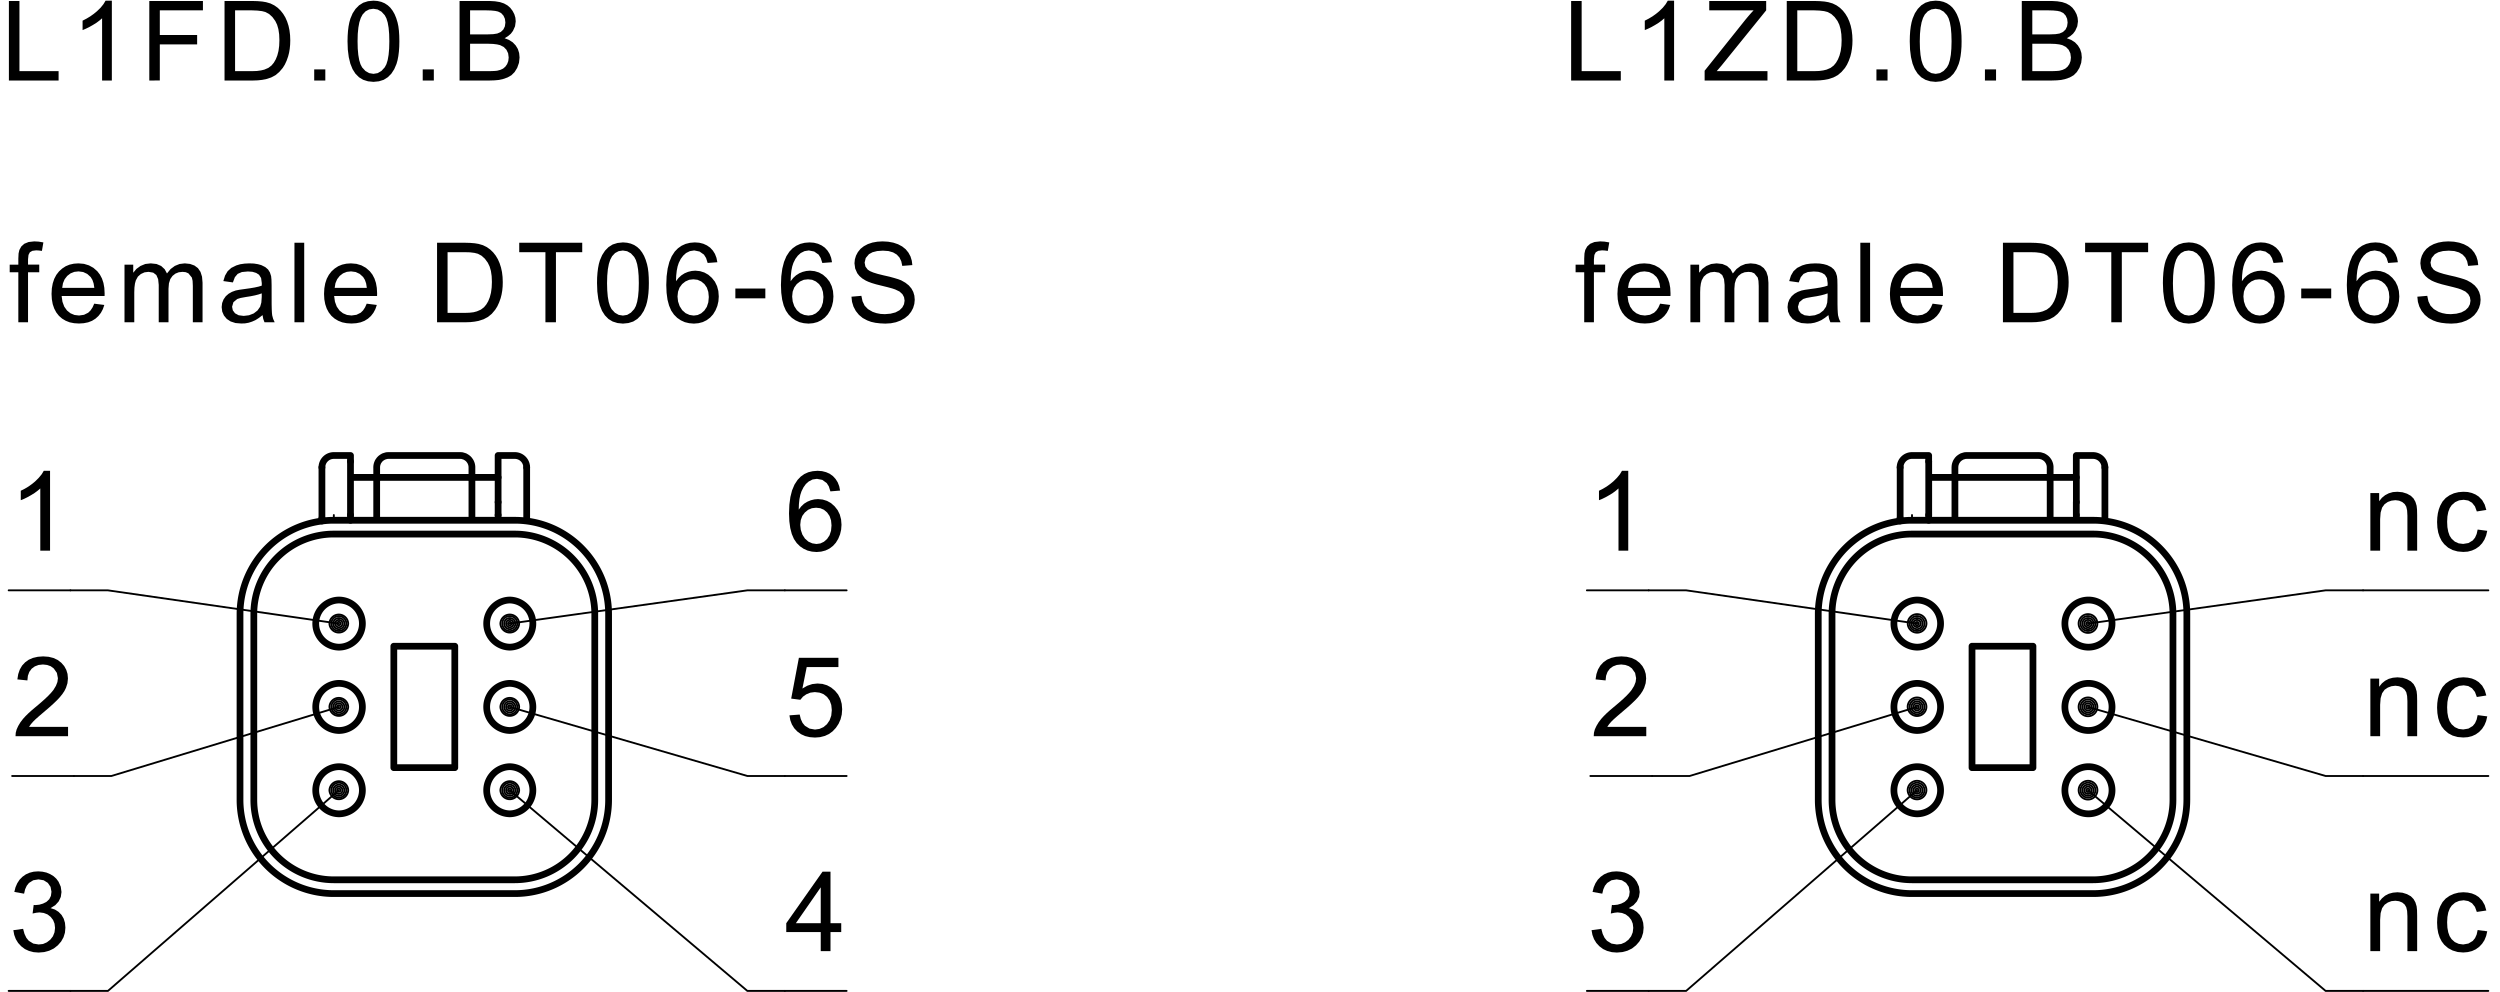 <svg fill="#000000" viewBox="0 0 252 100" xmlns="http://www.w3.org/2000/svg"><path d="m7.1 99.883h3.781m0 0 23.272-20.224m0.945 0a0.946 0.946 0 0 1-1.89 0 0.946 0.946 0 0 1 1.89-0.016z" fill="none" stroke="#000" stroke-linecap="round" stroke-linejoin="round" stroke-miterlimit="10" stroke-width=".189"/><path d="M34.907 79.659a.752.752 0 1 1 0-.016z" fill="none" stroke="#000" stroke-linecap="round" stroke-linejoin="round" stroke-miterlimit="10" stroke-width=".189"/><path d="M34.715 79.659c0 .312-.251.56-.562.56a.558.558 0 0 1-.56-.56c0-.312.251-.56.56-.56.307 0 .556.24.562.552z" fill="none" stroke="#000" stroke-linecap="round" stroke-linejoin="round" stroke-miterlimit="10" stroke-width=".189"/><path d="M34.523 79.659a.37.37 0 0 1-.37.368.371.371 0 0 1-.37-.368c0-.2.168-.368.37-.368.202 0 .366.16.368.36z" fill="none" stroke="#000" stroke-linecap="round" stroke-linejoin="round" stroke-miterlimit="10" stroke-width=".189"/><path d="M34.33 79.659a.178.178 0 0 1-.354 0c0-.096.081-.176.177-.176.098 0 .176.08.178.176z" fill="none" stroke="#000" stroke-linecap="round" stroke-linejoin="round" stroke-miterlimit="10" stroke-width=".189"/><path d="M1.345 93.762l.984-.135.14.512.19.4.244.295.454.28.54.089.439-.048.39-.169.342-.264.267-.343.16-.4.053-.448-.05-.424-.146-.368-.247-.32-.321-.248-.376-.144-.428-.056-.313.032-.382.08.11-.864.158.015.406-.04.377-.111.348-.176.28-.264.168-.336.056-.416-.092-.496-.275-.4-.418-.264-.527-.088-.525.088-.432.272-.224.28-.164.36-.103.44-.984-.176.117-.464.178-.409.233-.36.292-.295.339-.24.378-.168.416-.104.458-.033.425.033.403.088.378.16.339.207.281.257.223.304.22.496.074.536-.069.495-.21.449-.346.384-.478.296.438.144.369.232.296.304.22.376.13.424.044.488-.047.512-.145.464-.239.424-.334.384-.408.32-.46.223-.507.137-.559.048-.507-.04-.46-.12-.417-.192-.371-.28-.31-.336-.235-.384-.161-.433" fill-rule="evenodd"/><path d="m0.874 99.883h6.226m72.012 0h-3.78m0 0-23.947-20.224m0.945 0a0.946 0.946 0 0 1-1.89 0 0.946 0.946 0 0 1 1.89-0.016z" fill="none" stroke="#000" stroke-linecap="round" stroke-linejoin="round" stroke-miterlimit="10" stroke-width=".189"/><path d="M52.139 79.659a.753.753 0 1 1-1.507 0 .753.753 0 0 1 1.507-.016z" fill="none" stroke="#000" stroke-linecap="round" stroke-linejoin="round" stroke-miterlimit="10" stroke-width=".189"/><path d="M51.947 79.659a.56.56 0 0 1-.562.56.56.56 0 1 1 0-1.12c.307 0 .556.24.562.552z" fill="none" stroke="#000" stroke-linecap="round" stroke-linejoin="round" stroke-miterlimit="10" stroke-width=".189"/><path d="M51.755 79.659a.37.37 0 0 1-.37.368.37.37 0 0 1-.368-.368.368.368 0 1 1 .737-.008z" fill="none" stroke="#000" stroke-linecap="round" stroke-linejoin="round" stroke-miterlimit="10" stroke-width=".189"/><path d="M51.563 79.659a.177.177 0 0 1-.355 0 .177.177 0 0 1 .354 0z" fill="none" stroke="#000" stroke-linecap="round" stroke-linejoin="round" stroke-miterlimit="10" stroke-width=".189"/><path d="M82.73 95.874v-1.92h-3.475v-.895l3.654-5.192h.805v5.192h1.082v.896h-1.082v1.92zm0-2.815v-3.616l-2.509 3.616h2.51" fill-rule="evenodd"/><path d="m79.112 99.883h6.225m-78.237-40.376h3.781m0 0 23.272 3.352m0.945 0a0.946 0.946 0 0 1-1.89 0 0.946 0.946 0 0 1 1.89-0.016z" fill="none" stroke="#000" stroke-linecap="round" stroke-linejoin="round" stroke-miterlimit="10" stroke-width=".189"/><path d="M34.907 62.859a.752.752 0 1 1 0-.016z" fill="none" stroke="#000" stroke-linecap="round" stroke-linejoin="round" stroke-miterlimit="10" stroke-width=".189"/><path d="M34.715 62.859c0 .312-.251.56-.562.56a.558.558 0 0 1-.56-.56c0-.312.251-.56.56-.56.307 0 .556.24.562.552z" fill="none" stroke="#000" stroke-linecap="round" stroke-linejoin="round" stroke-miterlimit="10" stroke-width=".189"/><path d="M34.523 62.859a.37.37 0 0 1-.37.368.371.371 0 0 1-.37-.368c0-.2.168-.368.37-.368.202 0 .366.16.368.36z" fill="none" stroke="#000" stroke-linecap="round" stroke-linejoin="round" stroke-miterlimit="10" stroke-width=".189"/><path d="M34.33 62.859a.178.178 0 0 1-.354 0c0-.096.081-.176.177-.176.098 0 .176.08.178.176z" fill="none" stroke="#000" stroke-linecap="round" stroke-linejoin="round" stroke-miterlimit="10" stroke-width=".189"/><path d="M5.045 55.507h-.984v-6.273l-.261.225-.312.232-.361.224-.37.207-.343.169-.32.128v-.952l.4-.2.374-.224.347-.248.323-.264.37-.368.292-.353.212-.351h.633" fill-rule="evenodd"/><path d="M.874 59.507H7.1" fill="none" stroke="#000" stroke-linecap="round" stroke-linejoin="round" stroke-miterlimit="10" stroke-width=".189"/><path d="M1.848 32.483v-5.04h-.87v-.768h.87v-.616l.025-.512.08-.352.195-.352.301-.272.432-.176.574-.064.438.024.48.08-.147.856-.298-.04-.281-.017-.383.049-.252.144-.139.271-.046.44v.537h1.13v.768h-1.13v5.04M9.497 30.61l1.018.129-.146.424-.197.368-.25.32-.298.271-.348.217-.393.152-.438.088-.484.031-.488-.031-.446-.088-.404-.16-.363-.216-.32-.28-.268-.344-.208-.393-.15-.44-.087-.487-.031-.544.03-.56.091-.504.151-.456.21-.4.273-.352.32-.288.356-.233.39-.16.428-.095.463-.032.555.048.501.152.45.248.395.344.265.344.207.392.148.447.088.497.03.552-.004.263h-4.33l.084.585.18.488.278.391.35.28.404.169.46.056.5-.072.422-.209.237-.231.203-.305zM6.268 29.02h3.24l-.07-.448-.123-.36-.177-.289-.345-.312-.408-.191-.466-.064-.428.048-.382.152-.333.255-.261.337-.168.4-.079.472M12.55 32.483v-5.808h.88v.816l.32-.384.407-.297.486-.2.548-.063.587.063.467.2.355.329.23.424.37-.448.423-.312.474-.193.527-.063.53.056.443.16.355.264.257.376.155.488.052.607v3.985h-.979v-3.656l-.023-.512-.075-.336-.344-.424-.274-.12-.316-.032-.385.04-.339.136-.293.231-.224.32-.136.433-.044.544v3.376H16v-3.768l-.06-.576-.181-.417-.316-.24-.471-.08-.4.049-.37.168-.302.264-.207.376-.088.32-.053.407-.017.48v3.017M26.464 31.763l-.36.28-.352.224-.343.152-.344.112-.36.064-.378.015-.588-.047-.491-.16-.39-.256-.286-.344-.172-.393-.057-.455.048-.408.144-.368.225-.32.283-.249.336-.191.374-.136.364-.073 1.067-.151.477-.08.4-.088.322-.096.005-.256-.07-.512-.209-.336-.292-.184-.373-.112-.456-.032-.604.056-.424.184-.285.336-.2.528-.963-.136.173-.552.26-.44.367-.336.502-.248.398-.12.44-.064.479-.024.464.016.402.064.342.095.402.2.28.24.187.297.12.375.036.352.014.553.003 1.936.011.496.019.368.026.247.095.353.156.344H26.66l-.125-.336zm-.081-2.192l-.302.104-.369.096-.434.088-.503.08-.518.095-.34.105-.388.32-.136.463.074.36.221.297.37.2.503.064.537-.064.475-.184.384-.297.267-.383.119-.417.04-.567v-.36M29.681 32.483h.984V24.47h-.984zM36.964 30.61l1.017.129-.145.424-.197.368-.248.32-.3.271-.348.217-.392.152-.439.088-.483.031-.489-.031-.445-.088-.405-.16-.363-.216-.32-.28-.268-.344-.208-.393-.148-.44-.09-.487-.029-.544.03-.56.09-.504.15-.456.213-.4.27-.352.32-.288.356-.233.39-.16.428-.095.462-.032.556.048.503.152.45.248.394.344.267.344.205.392.148.447.088.497.03.552-.006.263H33.68l.084.585.181.488.275.391.352.28.404.169.457.056.503-.072.423-.209.237-.231.201-.305zm-3.23-1.591h3.242l-.07-.448-.125-.36-.177-.289-.344-.312-.407-.191-.468-.064-.428.048-.381.152-.333.255-.26.337-.17.4-.078.472M44.055 32.483v-8.016h2.76l.573.016.476.04.377.063.438.129.392.192.346.248.297.288.257.328.214.36.176.4.139.432.1.456.059.496.02.52-.012.44-.04.416-.068.392-.092.368-.158.44-.18.392-.21.336-.35.415-.383.313-.435.232-.52.168-.39.072-.429.048-.465.016zm1.06-.944h1.712l.49-.017.412-.047.338-.089.406-.176.315-.24.232-.28.196-.335.156-.392.119-.456.07-.52.024-.568-.025-.592-.077-.52-.13-.448-.182-.376-.293-.4-.334-.304-.373-.2-.343-.088-.457-.057-.573-.015h-1.683v6.12M54.979 32.483v-7.064h-2.64v-.952h6.35v.952h-2.65v7.064M60.18 28.53l.01-.544.037-.503.057-.456.08-.417.105-.367.227-.528.29-.448.353-.36.418-.264.486-.152.55-.057.412.033.376.088.343.143.305.2.267.249.23.304.197.344.165.4.136.448.079.376.057.44.033.504.012.568-.012.544-.034.496-.059.456-.081.416-.104.367-.225.529-.29.447-.353.36-.418.264-.484.153-.553.056-.548-.056-.487-.153-.424-.255-.361-.369-.286-.447-.222-.553-.157-.647-.096-.753zm1.01 0l.02.737.054.631.092.529.128.416.165.32.334.36.381.216.428.071.428-.071.377-.224.332-.36.167-.312.13-.424.093-.528.056-.624.018-.736-.018-.736-.056-.632-.092-.529-.131-.424-.167-.312-.332-.36-.382-.216-.434-.071-.421.064-.362.192-.3.32-.182.344-.143.44-.101.536-.061.648-.02.736M72.31 26.434l-.978.073-.159-.497-.213-.343-.444-.312-.538-.112-.442.072-.384.192-.288.264-.244.327-.2.4-.118.36-.086.425-.055.503-.02.56.254-.327.289-.264.325-.208.348-.144.36-.088.368-.032.475.048.436.136.4.224.363.32.304.384.217.448.13.488.043.552-.036.488-.11.472-.182.44-.242.4-.298.327-.352.265-.394.192-.431.112-.463.04-.474-.04-.438-.104-.401-.184-.365-.248-.328-.328-.28-.408-.216-.504-.158-.593-.092-.695-.032-.784.035-.88.104-.776.17-.672.242-.576.308-.472.32-.328.363-.256.404-.185.444-.111.486-.04.451.032.408.104.365.168.323.224.273.296.212.336.15.391zm-4.017 3.449l.054.503.16.473.261.408.346.304.397.176.417.063.396-.055.357-.169.317-.28.25-.375.15-.456.05-.536-.05-.512-.147-.44-.246-.353-.321-.263-.372-.168-.422-.048-.422.048-.377.168-.332.263-.259.352-.155.417-.052.48M74.124 30.075h3.022v-.99h-3.022zM83.867 26.434l-.979.073-.159-.497-.212-.343-.446-.312-.54-.112-.44.072-.383.192-.29.264-.243.327-.2.4-.118.36-.086.425-.054.503-.021.56.255-.327.29-.264.324-.208.349-.144.358-.088.37-.032.473.048.437.136.4.224.363.32.304.384.216.448.13.488.043.552-.036.488-.11.472-.18.44-.243.4-.298.327-.351.265-.397.192-.429.112-.464.04-.473-.04-.439-.104-.4-.184-.367-.248-.326-.328-.28-.408-.218-.504-.154-.593-.094-.695-.032-.784.035-.88.103-.776.172-.672.24-.576.309-.472.32-.328.363-.256.402-.185.446-.111.486-.04.451.032.408.104.365.168.323.224.272.296.212.336.152.391zm-4.018 3.449l.054.503.158.473.263.408.345.304.398.176.417.063.395-.055.357-.169.319-.28.25-.375.148-.456.05-.536-.05-.512-.146-.44-.247-.353-.32-.263-.372-.168-.423-.048-.422.048-.376.168-.333.263-.258.352-.156.417-.05.48M85.827 29.907l1-.088.117.552.21.44.334.344.476.28.379.128.41.08.44.024.571-.048.5-.128.405-.216.284-.28.172-.328.058-.36-.055-.352-.164-.304-.29-.265-.431-.207-.303-.104-.475-.128-.648-.16-.512-.128-.427-.128-.346-.128-.263-.12-.35-.216-.287-.248-.221-.28-.208-.472-.071-.528.039-.392.114-.376.191-.36.265-.328.335-.264.407-.216.457-.152.49-.088.522-.032.57.032.525.096.474.16.42.224.351.28.279.344.207.384.13.424.056.447-1.016.08-.099-.463-.185-.384-.273-.296-.364-.216-.466-.136-.565-.04-.584.04-.467.12-.353.192-.328.391-.11.457.078.4.235.312.214.143.338.145.46.143.582.145.598.136.494.136.394.12.292.112.425.24.344.272.264.312.185.344.111.376.037.416-.041.415-.121.409-.204.384-.28.352-.352.288-.423.24-.476.176-.513.103-.552.033-.523-.024-.477-.056-.435-.096-.39-.145-.454-.24-.385-.32-.315-.391-.233-.44-.147-.48" fill-rule="evenodd"/><path d="m7.45 78.219h3.78m0 0 22.923-6.96m0.945 0a0.946 0.946 0 0 1-1.89 0 0.946 0.946 0 0 1 1.89-0.016z" fill="none" stroke="#000" stroke-linecap="round" stroke-linejoin="round" stroke-miterlimit="10" stroke-width=".189"/><path d="M34.907 71.259a.752.752 0 1 1 0-.016z" fill="none" stroke="#000" stroke-linecap="round" stroke-linejoin="round" stroke-miterlimit="10" stroke-width=".189"/><path d="M34.715 71.259c0 .312-.251.56-.562.56a.558.558 0 0 1-.56-.56c0-.312.251-.56.56-.56.307 0 .556.248.562.552z" fill="none" stroke="#000" stroke-linecap="round" stroke-linejoin="round" stroke-miterlimit="10" stroke-width=".189"/><path d="M34.523 71.259a.37.37 0 0 1-.37.368.371.371 0 0 1-.37-.368c0-.2.168-.368.37-.368.202 0 .366.16.368.36z" fill="none" stroke="#000" stroke-linecap="round" stroke-linejoin="round" stroke-miterlimit="10" stroke-width=".189"/><path d="M34.33 71.259a.178.178 0 0 1-.354 0c0-.096.081-.176.177-.176.098 0 .176.08.178.176z" fill="none" stroke="#000" stroke-linecap="round" stroke-linejoin="round" stroke-miterlimit="10" stroke-width=".189"/><path d="M6.86 73.267v.943H1.564l.024-.351.09-.337.162-.351.216-.36.268-.352.248-.273.299-.295.346-.312.886-.745.421-.375.352-.337.285-.303.218-.264.254-.416.155-.392.05-.384-.105-.536-.316-.448-.305-.224-.363-.128-.418-.048-.443.048-.38.144-.315.232-.237.32-.144.392-.05.471-1.011-.103.087-.536.16-.464.23-.392.304-.328.368-.265.426-.183.483-.112.543-.04.545.04.487.12.427.2.367.28.294.336.21.383.126.409.041.455-.049.48-.148.465-.159.32-.22.328-.277.336-.264.28-.34.327-.418.376-1.011.865-.38.335-.236.233-.23.264-.186.272" fill-rule="evenodd"/><path d="m1.226 78.219h6.224m71.662 0h-3.78m0 0-23.947-6.96m0.945 0a0.946 0.946 0 0 1-1.89 0 0.946 0.946 0 0 1 1.89-0.016z" fill="none" stroke="#000" stroke-linecap="round" stroke-linejoin="round" stroke-miterlimit="10" stroke-width=".189"/><path d="M52.139 71.259a.753.753 0 1 1-1.507 0 .753.753 0 0 1 1.507-.016z" fill="none" stroke="#000" stroke-linecap="round" stroke-linejoin="round" stroke-miterlimit="10" stroke-width=".189"/><path d="M51.947 71.259a.56.56 0 0 1-.562.56.56.56 0 1 1 0-1.12c.307 0 .556.248.562.552z" fill="none" stroke="#000" stroke-linecap="round" stroke-linejoin="round" stroke-miterlimit="10" stroke-width=".189"/><path d="M51.755 71.259a.37.37 0 0 1-.37.368.37.37 0 0 1-.368-.368.368.368 0 1 1 .737-.008z" fill="none" stroke="#000" stroke-linecap="round" stroke-linejoin="round" stroke-miterlimit="10" stroke-width=".189"/><path d="M51.563 71.259a.177.177 0 0 1-.355 0 .177.177 0 0 1 .354 0z" fill="none" stroke="#000" stroke-linecap="round" stroke-linejoin="round" stroke-miterlimit="10" stroke-width=".189"/><path d="M79.576 72.107l1.033-.08.11.456.177.384.244.296.463.28.548.096.449-.064.4-.177.353-.295.274-.4.164-.472.054-.552-.053-.52-.159-.44-.264-.368-.345-.272-.412-.16-.479-.056-.45.056-.407.167-.341.24-.26.313-.924-.12.777-4.112h3.984v.936h-3.197l-.432 2.16.489-.28.504-.168.52-.057.504.04.464.137.421.232.383.32.315.383.225.44.136.497.046.544-.04.528-.12.488-.198.448-.277.416-.331.351-.376.273-.42.191-.467.12-.51.04-.522-.04-.472-.111-.422-.192-.371-.272-.308-.328-.235-.384-.16-.424" fill-rule="evenodd"/><path d="m79.112 78.219h6.225m-6.225-18.712h-3.78m0 0-23.947 3.352m0.945 0a0.946 0.946 0 0 1-1.89 0 0.946 0.946 0 0 1 1.89-0.016z" fill="none" stroke="#000" stroke-linecap="round" stroke-linejoin="round" stroke-miterlimit="10" stroke-width=".189"/><path d="M52.139 62.859a.753.753 0 1 1-1.507 0 .753.753 0 0 1 1.507-.016z" fill="none" stroke="#000" stroke-linecap="round" stroke-linejoin="round" stroke-miterlimit="10" stroke-width=".189"/><path d="M51.947 62.859a.56.56 0 0 1-.562.56.56.56 0 1 1 0-1.12c.307 0 .556.24.562.552z" fill="none" stroke="#000" stroke-linecap="round" stroke-linejoin="round" stroke-miterlimit="10" stroke-width=".189"/><path d="M51.755 62.859a.37.37 0 0 1-.37.368.37.37 0 0 1-.368-.368.368.368 0 1 1 .737-.008z" fill="none" stroke="#000" stroke-linecap="round" stroke-linejoin="round" stroke-miterlimit="10" stroke-width=".189"/><path d="M51.563 62.859a.177.177 0 0 1-.355 0 .177.177 0 0 1 .354 0z" fill="none" stroke="#000" stroke-linecap="round" stroke-linejoin="round" stroke-miterlimit="10" stroke-width=".189"/><path d="M84.681 49.45l-.978.08-.158-.503-.214-.336-.446-.32-.537-.104-.441.064-.386.2-.288.255-.242.336-.201.4-.118.36-.087.425-.053.496-.021.568.254-.328.29-.272.325-.2.348-.144.358-.088.371-.032.474.048.436.136.4.224.362.32.303.384.217.44.131.496.044.543-.038.497-.108.464-.183.448-.242.4-.296.327-.352.264-.397.193-.43.112-.463.04-.475-.04-.436-.105-.401-.183-.366-.248-.33-.328-.278-.408-.217-.504-.155-.6-.093-.688-.032-.784.035-.88.104-.777.17-.671.242-.576.308-.472.32-.336.36-.257.405-.183.445-.105.487-.04.45.033.409.104.365.16.323.231.272.297.212.336.152.391zm-4.017 3.457l.053.496.16.48.262.408.345.304.397.176.416.063.398-.055.356-.169.318-.28.25-.375.15-.457.048-.535-.048-.512-.15-.44-.244-.352-.32-.273-.372-.16-.423-.047-.423.048-.377.16-.332.272-.257.344-.155.424-.052.48" fill-rule="evenodd"/><path d="m79.112 59.507h6.225m80.847 40.376h3.78m0 0 23.272-20.224m0.947 0a0.946 0.946 0 0 1-1.891 0 0.945 0.945 0 0 1 1.89-0.016z" fill="none" stroke="#000" stroke-linecap="round" stroke-linejoin="round" stroke-miterlimit="10" stroke-width=".189"/><path d="M193.99 79.659a.752.752 0 1 1 0-.016z" fill="none" stroke="#000" stroke-linecap="round" stroke-linejoin="round" stroke-miterlimit="10" stroke-width=".189"/><path d="M193.797 79.659c0 .312-.25.56-.561.56a.558.558 0 0 1-.56-.56c0-.312.25-.56.56-.56.307 0 .557.24.561.552z" fill="none" stroke="#000" stroke-linecap="round" stroke-linejoin="round" stroke-miterlimit="10" stroke-width=".189"/><path d="M193.607 79.659a.37.37 0 0 1-.739 0c0-.2.165-.368.368-.368.201 0 .367.16.37.36z" fill="none" stroke="#000" stroke-linecap="round" stroke-linejoin="round" stroke-miterlimit="10" stroke-width=".189"/><path d="M193.413 79.659a.176.176 0 1 1-.353 0 .177.177 0 0 1 .353 0z" fill="none" stroke="#000" stroke-linecap="round" stroke-linejoin="round" stroke-miterlimit="10" stroke-width=".189"/><path d="M160.428 93.762l.984-.135.14.512.19.4.243.295.455.28.541.089.438-.048.39-.169.342-.264.266-.343.162-.4.053-.448-.05-.424-.147-.368-.247-.32-.321-.248-.375-.144-.43-.056-.311.032-.382.08.11-.864.157.015.405-.04.378-.111.349-.176.28-.264.167-.336.056-.416-.092-.496-.274-.4-.421-.264-.525-.088-.526.088-.43.272-.226.28-.162.36-.106.44-.982-.176.118-.464.176-.409.235-.36.29-.295.34-.24.378-.168.417-.104.456-.033.426.033.402.088.379.16.34.207.28.257.223.304.221.496.075.536-.071.495-.21.449-.345.384-.48.296.44.144.367.232.299.304.217.376.132.424.044.488-.048.512-.144.464-.24.424-.335.384-.406.32-.459.223-.51.137-.558.048-.505-.04-.462-.12-.416-.192-.373-.28-.31-.336-.234-.384-.161-.433" fill-rule="evenodd"/><path d="m159.96 99.883h6.225m0.349-21.664h3.78m0 0 22.923-6.96m0.947 0a0.946 0.946 0 0 1-1.891 0 0.945 0.945 0 0 1 1.89-0.016z" fill="none" stroke="#000" stroke-linecap="round" stroke-linejoin="round" stroke-miterlimit="10" stroke-width=".189"/><path d="M193.99 71.259a.752.752 0 1 1 0-.016z" fill="none" stroke="#000" stroke-linecap="round" stroke-linejoin="round" stroke-miterlimit="10" stroke-width=".189"/><path d="M193.797 71.259c0 .312-.25.56-.561.56a.558.558 0 0 1-.56-.56c0-.312.25-.56.56-.56.307 0 .557.248.561.552z" fill="none" stroke="#000" stroke-linecap="round" stroke-linejoin="round" stroke-miterlimit="10" stroke-width=".189"/><path d="M193.607 71.259a.37.37 0 0 1-.739 0c0-.2.165-.368.368-.368.201 0 .367.16.37.36z" fill="none" stroke="#000" stroke-linecap="round" stroke-linejoin="round" stroke-miterlimit="10" stroke-width=".189"/><path d="M193.413 71.259a.176.176 0 1 1-.353 0 .177.177 0 0 1 .353 0z" fill="none" stroke="#000" stroke-linecap="round" stroke-linejoin="round" stroke-miterlimit="10" stroke-width=".189"/><path d="M165.944 73.267v.943h-5.296l.023-.351.09-.337.163-.351.215-.36.268-.352.249-.273.297-.295.347-.312.885-.745.422-.375.353-.337.284-.303.217-.264.256-.416.154-.392.05-.384-.104-.536-.317-.448-.305-.224-.363-.128-.419-.048-.442.048-.379.144-.316.232-.237.32-.144.392-.051.471-1.01-.103.086-.536.161-.464.231-.392.303-.328.368-.265.425-.183.485-.112.542-.04.546.04.487.12.427.2.365.28.295.336.209.383.127.409.041.455-.048.48-.148.465-.16.32-.219.328-.277.336-.265.28-.34.327-.416.376-1.012.865-.379.335-.239.233-.229.264-.187.272" fill-rule="evenodd"/><path d="m160.31 78.219h6.225m71.662 0h-3.78m0 0-23.946-6.96m0.944 0a0.945 0.945 0 1 1 0-0.016z" fill="none" stroke="#000" stroke-linecap="round" stroke-linejoin="round" stroke-miterlimit="10" stroke-width=".189"/><path d="M211.221 71.259a.752.752 0 1 1 0-.016z" fill="none" stroke="#000" stroke-linecap="round" stroke-linejoin="round" stroke-miterlimit="10" stroke-width=".189"/><path d="M211.03 71.259c0 .312-.251.56-.56.56a.559.559 0 0 1-.562-.56c0-.312.25-.56.561-.56.306 0 .555.248.56.552z" fill="none" stroke="#000" stroke-linecap="round" stroke-linejoin="round" stroke-miterlimit="10" stroke-width=".189"/><path d="M210.837 71.259a.37.37 0 0 1-.368.368.37.37 0 0 1-.369-.368c0-.2.165-.368.37-.368.2 0 .363.16.367.36z" fill="none" stroke="#000" stroke-linecap="round" stroke-linejoin="round" stroke-miterlimit="10" stroke-width=".189"/><path d="M210.645 71.259a.176.176 0 0 1-.353 0 .177.177 0 0 1 .353 0z" fill="none" stroke="#000" stroke-linecap="round" stroke-linejoin="round" stroke-miterlimit="10" stroke-width=".189"/><path d="M238.932 74.21v-5.807h.887v.824l.277-.344.324-.264.37-.192.415-.112.46-.04.504.047.459.145.387.216.274.272.186.336.12.392.041.376.013.584v3.567h-.982v-3.535l-.03-.52-.086-.376-.16-.264-.25-.208-.316-.136-.368-.049-.4.049-.362.136-.324.215-.252.353-.152.504-.05.664v3.167M249.747 72.083l.968.127-.111.473-.172.415-.236.369-.296.312-.343.248-.382.176-.42.104-.456.032-.567-.048-.508-.144-.452-.24-.39-.344-.262-.336-.201-.393-.146-.448-.085-.503-.03-.552.02-.456.058-.424.097-.4.138-.368.242-.432.316-.353.387-.271.439-.193.462-.12.487-.04.45.033.41.088.364.152.323.208.353.36.256.456.161.536-.957.152-.19-.512-.295-.368-.382-.224-.454-.072-.466.056-.402.183-.342.297-.202.303-.146.385-.086.456-.028.535.026.545.086.472.138.383.198.305.328.295.39.177.451.056.53-.088.437-.264.228-.28.164-.368" fill-rule="evenodd"/><path d="m238.2 78.219h12.624m-84.635-18.712h3.78m0 0 23.272 3.352m0.947 0a0.946 0.946 0 0 1-1.891 0 0.945 0.945 0 0 1 1.89-0.016z" fill="none" stroke="#000" stroke-linecap="round" stroke-linejoin="round" stroke-miterlimit="10" stroke-width=".189"/><path d="M193.99 62.859a.752.752 0 1 1 0-.016z" fill="none" stroke="#000" stroke-linecap="round" stroke-linejoin="round" stroke-miterlimit="10" stroke-width=".189"/><path d="M193.797 62.859c0 .312-.25.56-.561.56a.558.558 0 0 1-.56-.56c0-.312.25-.56.56-.56.307 0 .557.24.561.552z" fill="none" stroke="#000" stroke-linecap="round" stroke-linejoin="round" stroke-miterlimit="10" stroke-width=".189"/><path d="M193.607 62.859a.37.37 0 0 1-.739 0c0-.2.165-.368.368-.368.201 0 .367.16.37.36z" fill="none" stroke="#000" stroke-linecap="round" stroke-linejoin="round" stroke-miterlimit="10" stroke-width=".189"/><path d="M193.413 62.859a.176.176 0 1 1-.353 0 .177.177 0 0 1 .353 0z" fill="none" stroke="#000" stroke-linecap="round" stroke-linejoin="round" stroke-miterlimit="10" stroke-width=".189"/><path d="M164.128 55.507h-.984v-6.273l-.261.225-.311.232-.363.224-.369.207-.344.169-.319.128v-.952l.399-.2.375-.224.346-.248.323-.264.372-.368.292-.353.21-.351h.634" fill-rule="evenodd"/><path d="m159.96 59.507h6.225m72.011 0h-3.78m0 0-23.946 3.352m0.944 0a0.945 0.945 0 1 1 0-0.016z" fill="none" stroke="#000" stroke-linecap="round" stroke-linejoin="round" stroke-miterlimit="10" stroke-width=".189"/><path d="M211.221 62.859a.752.752 0 1 1 0-.016z" fill="none" stroke="#000" stroke-linecap="round" stroke-linejoin="round" stroke-miterlimit="10" stroke-width=".189"/><path d="M211.03 62.859c0 .312-.251.56-.56.56a.559.559 0 0 1-.562-.56c0-.312.25-.56.561-.56.306 0 .555.24.56.552z" fill="none" stroke="#000" stroke-linecap="round" stroke-linejoin="round" stroke-miterlimit="10" stroke-width=".189"/><path d="M210.837 62.859a.37.37 0 0 1-.368.368.37.37 0 0 1-.369-.368c0-.2.165-.368.37-.368.2 0 .363.16.367.36z" fill="none" stroke="#000" stroke-linecap="round" stroke-linejoin="round" stroke-miterlimit="10" stroke-width=".189"/><path d="M210.645 62.859a.176.176 0 0 1-.353 0 .177.177 0 0 1 .353 0z" fill="none" stroke="#000" stroke-linecap="round" stroke-linejoin="round" stroke-miterlimit="10" stroke-width=".189"/><path d="M238.932 55.507v-5.809h.887v.824l.277-.343.324-.264.37-.193.415-.12.46-.031.504.048.459.144.387.216.274.272.186.335.12.393.041.376.013.584v3.568h-.982V51.97l-.03-.52-.086-.376-.16-.265-.25-.207-.316-.136-.368-.048-.4.048-.362.128-.324.224-.252.344-.152.504-.05.664v3.176M249.747 53.379l.968.128-.111.472-.172.416-.236.368-.296.312-.343.24-.382.176-.42.112-.456.031-.567-.048-.508-.143-.452-.24-.39-.344-.262-.337-.201-.4-.146-.44-.085-.503-.03-.552.02-.456.058-.432.097-.392.138-.368.242-.432.316-.352.387-.273.439-.2.462-.112.487-.04.45.025.41.096.364.152.323.208.353.36.256.456.161.536-.957.152-.19-.512-.295-.368-.382-.224-.454-.072-.466.055-.402.185-.342.296-.202.304-.146.384-.086.456-.028.536.026.544.086.464.138.392.198.303.328.297.39.176.451.056.53-.088.437-.264.228-.28.164-.368" fill-rule="evenodd"/><path d="m238.2 59.507h12.624m-12.624 40.376h-3.78m0 0-23.946-20.224m0.944 0a0.945 0.945 0 1 1 0-0.016z" fill="none" stroke="#000" stroke-linecap="round" stroke-linejoin="round" stroke-miterlimit="10" stroke-width=".189"/><path d="M211.221 79.659a.752.752 0 1 1 0-.016z" fill="none" stroke="#000" stroke-linecap="round" stroke-linejoin="round" stroke-miterlimit="10" stroke-width=".189"/><path d="M211.03 79.659c0 .312-.251.56-.56.56a.559.559 0 0 1-.562-.56c0-.312.25-.56.561-.56.306 0 .555.24.56.552z" fill="none" stroke="#000" stroke-linecap="round" stroke-linejoin="round" stroke-miterlimit="10" stroke-width=".189"/><path d="M210.837 79.659a.37.37 0 0 1-.368.368.37.37 0 0 1-.369-.368c0-.2.165-.368.37-.368.2 0 .363.16.367.36z" fill="none" stroke="#000" stroke-linecap="round" stroke-linejoin="round" stroke-miterlimit="10" stroke-width=".189"/><path d="M210.645 79.659a.176.176 0 0 1-.353 0 .177.177 0 0 1 .353 0z" fill="none" stroke="#000" stroke-linecap="round" stroke-linejoin="round" stroke-miterlimit="10" stroke-width=".189"/><path d="M238.932 95.874v-5.8h.887v.824l.277-.343.324-.272.37-.192.415-.112.46-.04.504.047.459.145.387.216.274.28.186.335.12.393.041.376.013.576v3.567h-.982v-3.527l-.03-.528-.086-.368-.16-.272-.25-.208-.316-.128-.368-.048-.4.04-.362.136-.324.224-.252.344-.152.504-.05.664v3.167M249.747 93.747l.968.127-.111.473-.172.424-.236.36-.296.312-.343.248-.382.176-.42.104-.456.04-.567-.049-.508-.152-.452-.24-.39-.336-.262-.343-.201-.393-.146-.447-.085-.496-.03-.56.02-.456.058-.424.097-.4.138-.36.242-.433.316-.351.387-.273.439-.2.462-.12.487-.04.45.033.41.088.364.151.323.209.353.367.256.448.161.545-.957.143-.19-.512-.295-.367-.382-.216-.454-.08-.466.063-.402.176-.342.297-.202.303-.146.385-.086.463-.028.537.026.544.086.464.138.383.198.305.328.295.39.177.451.064.53-.096.437-.264.228-.28.164-.36" fill-rule="evenodd"/><path d="m238.2 99.883h12.624" fill="none" stroke="#000" stroke-linecap="round" stroke-linejoin="round" stroke-miterlimit="10" stroke-width=".189"/><path d="M159.688 32.483v-5.04h-.868v-.768h.868v-.616l.027-.512.078-.352.195-.352.303-.272.43-.176.575-.064.437.024.482.08-.148.856-.298-.04-.282-.017-.382.049-.252.144-.14.271-.046.44v.537h1.132v.768h-1.132v5.04M167.339 30.61l1.016.129-.146.424-.197.368-.248.32-.3.271-.347.217-.393.152-.439.088-.482.031-.488-.031-.447-.088-.404-.16-.364-.216-.319-.28-.269-.344-.207-.393-.148-.44-.09-.487-.03-.544.031-.56.09-.504.15-.456.212-.4.272-.352.319-.288.356-.233.39-.16.427-.095.464-.032.556.048.501.152.45.248.396.344.265.344.205.392.15.447.088.497.029.552-.005.263h-4.33l.086.585.18.488.276.391.352.28.404.169.457.056.501-.072.423-.209.237-.231.203-.305zm-3.231-1.591h3.241l-.07-.448-.124-.36-.178-.289-.344-.312-.406-.191-.468-.064-.428.048-.38.152-.334.255-.26.337-.17.4-.079.472M170.392 32.483v-5.808h.88v.816l.319-.384.406-.297.487-.2.548-.063.585.063.468.2.355.329.23.424.371-.448.423-.312.473-.193.527-.063.53.056.445.16.353.264.259.376.154.488.052.607v3.985h-.978v-3.656l-.026-.512-.073-.336-.344-.424-.275-.12-.316-.032-.385.04-.339.136-.293.231-.224.32-.135.433-.045.544v3.376h-.984v-3.768l-.059-.576-.181-.417-.317-.24-.471-.08-.4.049-.37.168-.302.264-.207.376-.086.32-.054.407-.017.48v3.017M184.305 31.763l-.361.28-.35.224-.343.152-.344.112-.362.064-.377.015-.59-.047-.489-.16-.392-.256-.285-.344-.172-.393-.056-.455.048-.408.143-.368.225-.32.284-.249.336-.191.375-.136.362-.073 1.067-.151.479-.08.4-.088.32-.096.005-.256-.07-.512-.209-.336-.292-.184-.373-.112-.455-.032-.604.056-.422.184-.286.336-.202.528-.962-.136.174-.552.257-.44.368-.336.503-.248.398-.12.439-.064.479-.024.465.016.403.064.34.095.404.2.278.24.187.297.121.375.036.352.012.553.004 1.936.011.496.02.368.025.247.096.353.156.344h-1.026l-.127-.336zm-.082-2.192l-.302.104-.368.096-.434.088-.502.08-.52.095-.338.105-.388.32-.138.463.074.36.221.297.37.2.505.064.537-.064.475-.184.382-.297.267-.383.12-.417.039-.567v-.36M187.521 32.483h.985V24.47h-.985zM194.805 30.61l1.016.129-.145.424-.197.368-.248.32-.3.271-.347.217-.393.152-.439.088-.483.031-.488-.031-.446-.088-.404-.16-.363-.216-.32-.28-.268-.344-.208-.393-.15-.44-.089-.487-.029-.544.03-.56.09-.504.152-.456.21-.4.273-.352.32-.288.354-.233.391-.16.428-.095.463-.032.556.048.501.152.45.248.395.344.266.344.206.392.147.447.09.497.029.552-.006.263h-4.329l.085.585.18.488.276.391.351.28.405.169.458.056.501-.072.423-.209.237-.231.203-.305zm-3.23-1.591h3.242l-.07-.448-.126-.36-.177-.289-.344-.312-.405-.191-.468-.064-.43.048-.38.152-.333.255-.261.337-.17.4-.078.472M201.896 32.483v-8.016h2.76l.573.016.476.04.378.063.436.129.39.192.348.248.298.288.254.328.218.36.176.4.138.432.099.456.06.496.02.52-.013.44-.04.416-.067.392-.093.368-.156.44-.182.392-.209.336-.35.415-.382.313-.436.232-.521.168-.39.072-.429.048-.465.016zm1.06-.944h1.71l.491-.017.414-.047.336-.089.408-.176.313-.24.233-.28.196-.335.156-.392.119-.456.07-.52.025-.568-.027-.592-.077-.52-.13-.448-.182-.376-.292-.4-.335-.304-.373-.2-.342-.088-.457-.057-.573-.015h-1.683v6.12M212.819 32.483v-7.064h-2.64v-.952h6.352v.952h-2.652v7.064M218.02 28.53l.012-.544.035-.503.057-.456.081-.417.104-.367.228-.528.291-.448.35-.36.42-.264.485-.152.549-.057.413.033.376.088.343.143.305.2.268.249.231.304.196.344.165.4.135.448.08.376.056.44.033.504.012.568-.012.544-.034.496-.058.456-.081.416-.104.367-.225.529-.291.447-.353.36-.416.264-.486.153-.553.056-.548-.056-.487-.153-.422-.255-.363-.369-.284-.447-.223-.553-.158-.647-.095-.753zm1.01 0l.02.737.055.631.091.529.13.416.165.32.333.36.381.216.427.071.428-.071.379-.224.33-.36.167-.312.13-.424.094-.528.056-.624.017-.736-.017-.736-.056-.632-.093-.529-.131-.424-.167-.312-.33-.36-.383-.216-.435-.071-.421.064-.36.192-.3.32-.183.344-.142.44-.103.536-.06.648-.021.736M230.152 26.434l-.979.073-.158-.497-.212-.343-.446-.312-.54-.112-.441.072-.383.192-.288.264-.245.327-.2.4-.117.36-.086.425-.054.503-.022.56.255-.327.29-.264.325-.208.346-.144.36-.088.37-.032.473.048.437.136.399.224.364.32.304.384.216.448.13.488.043.552-.036.488-.109.472-.181.44-.243.4-.297.327-.352.265-.396.192-.43.112-.465.04-.473-.04-.438-.104-.401-.184-.364-.248-.33-.328-.278-.408-.217-.504-.156-.593-.094-.695-.03-.784.034-.88.103-.776.172-.672.24-.576.31-.472.32-.328.362-.256.403-.185.445-.111.487-.04.45.032.408.104.366.168.321.224.273.296.212.336.152.391zm-4.017 3.449l.053.503.16.473.26.408.347.304.397.176.417.063.395-.055.357-.169.319-.28.25-.375.149-.456.049-.536-.05-.512-.146-.44-.247-.353-.321-.263-.37-.168-.423-.048-.423.048-.377.168-.332.263-.259.352-.155.417-.05.48M231.964 30.075h3.022v-.99h-3.022zM241.707 26.434l-.979.073-.157-.497-.214-.343-.445-.312-.539-.112-.441.072-.384.192-.288.264-.244.327-.2.4-.119.36-.085.425-.053.503-.023.56.255-.327.29-.264.326-.208.348-.144.357-.088.37-.032.475.048.436.136.4.224.362.32.304.384.217.448.13.488.043.552-.037.488-.108.472-.183.44-.242.4-.296.327-.352.265-.398.192-.428.112-.465.04-.473-.04-.438-.104-.401-.184-.364-.248-.33-.328-.28-.408-.217-.504-.154-.593-.094-.695-.03-.784.034-.88.103-.776.172-.672.24-.576.31-.472.318-.328.363-.256.404-.185.444-.111.486-.04.451.032.41.104.365.168.322.224.272.296.212.336.152.391zm-4.016 3.449l.052.503.16.473.261.408.345.304.399.176.416.063.396-.055.357-.169.318-.28.25-.375.148-.456.051-.536-.05-.512-.147-.44-.247-.353-.319-.263-.373-.168-.423-.048-.421.048-.379.168-.33.263-.259.352-.155.417-.05.48M243.667 29.907l1.001-.088.116.552.21.44.334.344.477.28.379.128.41.08.44.024.571-.048.5-.128.404-.216.286-.28.172-.328.057-.36-.055-.352-.164-.304-.29-.265-.431-.207-.303-.104-.474-.128-.65-.16-.51-.128-.428-.128-.347-.128-.263-.12-.349-.216-.287-.248-.221-.28-.21-.472-.069-.528.039-.392.115-.376.19-.36.266-.328.334-.264.406-.216.458-.152.49-.088.522-.032.571.032.521.096.476.16.422.224.349.28.28.344.207.384.13.424.056.447-1.017.08-.097-.463-.186-.384-.274-.296-.364-.216-.464-.136-.566-.04-.584.04-.468.12-.353.192-.327.391-.11.457.078.4.234.312.214.143.338.145.46.143.584.145.597.136.495.136.393.12.29.112.427.24.344.272.263.312.185.344.111.376.037.416-.04.415-.122.409-.204.384-.28.352-.351.288-.424.24-.475.176-.513.103-.553.033-.522-.024-.478-.056-.435-.096-.39-.145-.454-.24-.384-.32-.315-.391-.234-.44-.146-.48M.897 8.115V.098H1.96v7.073h3.946v.944M11.274 8.115h-.983V1.843l-.262.224-.31.231-.362.224-.37.209-.344.167-.319.136v-.951l.4-.208.373-.224.348-.248.322-.264.372-.36.29-.36.212-.352h.633M15.05 8.115V.098h5.405v.945h-4.346V3.53h3.762v.944h-3.762v3.64M22.633 8.115V.098h2.762l.573.017.476.04.376.064.437.128.39.192.349.247.297.289.256.328.216.36.176.4.14.432.098.456.06.496.02.52-.014.44-.04.415-.066.393-.094.368-.155.44-.182.392-.21.336-.35.408-.381.32-.436.231-.522.169-.39.072-.428.047-.467.017zm1.062-.944h1.71l.49-.016.413-.057.337-.08.407-.175.315-.24.233-.28.195-.337.157-.391.119-.456.07-.52.023-.568-.025-.592-.078-.52-.13-.448-.182-.376-.292-.4-.334-.305-.374-.2-.341-.088-.457-.055-.573-.024h-1.683V7.17M31.672 8.115h1.12v-1.12h-1.12zM35.03 4.163l.013-.544.035-.504.057-.456.082-.416.103-.368.228-.536.29-.44.352-.36.418-.264.485-.153.551-.055.412.031.377.088.342.145.306.2.267.248.23.304.197.344.165.4.136.448.079.376.056.44.034.504.012.568-.012.544-.036.496-.057.456-.081.416-.104.368-.226.528-.289.448-.355.36-.416.264-.485.152-.552.056-.55-.056-.485-.152-.424-.257-.361-.367-.285-.448-.222-.552-.16-.656-.096-.753zm1.013 0l.017.735.056.633.092.528.128.416.166.32.333.36.38.216.43.072.426-.072.38-.224.33-.36.167-.312.13-.424.093-.529.056-.624.018-.735-.018-.736-.056-.632-.093-.528-.13-.424-.167-.312-.333-.36-.381-.216-.435-.072-.421.064-.36.192-.3.32-.183.344-.144.44-.1.536-.063.64-.018.744M42.61 8.115h1.12v-1.12h-1.12zM46.324 8.115V.098h3.007l.57.033.491.08.408.136.345.192.288.247.236.312.176.336.106.352.034.369-.068.496-.21.464-.216.288-.282.24-.342.208.445.176.372.24.297.312.219.36.13.408.043.448-.058.536-.182.512-.262.424-.322.32-.394.223-.486.169-.376.08-.43.04-.484.016zm1.06-4.648h1.733l.604-.024.407-.064.355-.16.252-.24.156-.32.052-.384-.048-.377-.144-.32-.232-.256-.314-.16-.294-.064-.406-.04-.52-.015h-1.601zm0 3.704h1.995l.438-.016.283-.024.336-.088.276-.128.225-.193.18-.255.119-.312.04-.36-.057-.424-.172-.36-.275-.28-.365-.184-.31-.072-.39-.048-.47-.017h-1.853v2.76M158.37 8.115V.098h1.06v7.073h3.946v.944M168.747 8.115h-.984V1.843l-.262.224-.312.231-.361.224-.37.209-.343.167-.32.136v-.951l.4-.208.374-.224.348-.248.322-.264.37-.36.292-.36.211-.352h.635M171.827 8.115V7.13l4.105-5.136.287-.344.277-.32.267-.288h-4.471V.098h5.739v.945l-4.499 5.56-.485.568h5.114v.944M180.105 8.115V.098h2.76l.575.017.475.04.377.064.436.128.392.192.347.247.297.289.256.328.216.36.176.4.14.432.099.456.058.496.022.52-.014.44-.041.415-.067.393-.092.368-.156.44-.182.392-.208.336-.351.408-.383.32-.434.231-.522.169-.39.072-.43.047-.465.017zm1.062-.944h1.709l.49-.016.415-.057.336-.08.407-.175.315-.24.232-.28.196-.337.157-.391.119-.456.07-.52.023-.568-.027-.592-.077-.52-.13-.448-.18-.376-.294-.4-.333-.305-.374-.2-.342-.088-.458-.055-.572-.024h-1.682V7.17M189.144 8.115h1.12v-1.12h-1.12zM192.503 4.163l.012-.544.034-.504.058-.456.081-.416.105-.368.227-.536.29-.44.351-.36.42-.264.483-.153.55-.055.414.031.377.088.342.145.305.2.268.248.23.304.197.344.165.4.136.448.079.376.056.44.034.504.011.568-.01.544-.037.496-.057.456-.081.416-.104.368-.227.528-.29.448-.353.36-.417.264-.484.152-.553.056-.548-.056-.486-.152-.424-.257-.362-.367-.286-.448-.221-.552-.159-.656-.096-.753zm1.01 0l.019.735.055.633.092.528.129.416.164.32.335.36.38.216.428.072.428-.072.378-.224.331-.36.167-.312.13-.424.094-.529.054-.624.02-.735-.02-.736-.054-.632-.094-.528-.13-.424-.167-.312-.332-.36-.383-.216-.432-.072-.422.064-.362.192-.3.32-.182.344-.143.44-.101.536-.062.64-.02.744M200.081 8.115h1.121v-1.12h-1.12zM203.796 8.115V.098h3.007l.57.033.491.08.408.136.345.192.29.247.234.312.176.336.106.352.036.369-.071.496-.21.464-.217.288-.28.24-.344.208.447.176.373.24.295.312.219.36.132.408.044.448-.062.536-.18.512-.262.424-.323.32-.393.223-.487.169-.376.08-.43.04-.483.016zm1.06-4.648h1.732l.607-.024.405-.064.353-.16.254-.24.154-.32.054-.384-.048-.377-.144-.32-.232-.256-.315-.16-.293-.064-.407-.04-.519-.015h-1.601zm0 3.704h1.995l.437-.016.284-.024.336-.088.276-.128.224-.193.181-.255.119-.312.04-.36-.057-.424-.172-.36-.275-.28-.365-.184-.31-.072-.39-.048-.47-.017h-1.853v2.76" fill-rule="evenodd"/><path d="M24.193 61.898v18.72M24.193 80.619a9.455 9.455 0 0 0 9.456 9.455M51.89 90.074c5.222 0 9.457-4.231 9.457-9.455h0M61.347 80.619v-18.72M51.89 52.443H33.65M33.65 90.074h18.24M33.65 52.443a9.455 9.455 0 0 0-9.457 9.455M61.347 61.898c0-5.223-4.235-9.455-9.457-9.455M47.57 48.507a.382.382 0 0 0-.385-.385M47.57 48.507v3.936M38.353 48.122a.383.383 0 0 0-.384.385M37.97 52.443v-3.936M38.353 48.122h8.832M50.21 49.898v.72M35.33 49.898v.72M50.21 48.122v1.776M47.185 48.122h3.024M35.33 48.122v1.776M35.33 48.122h3.023M39.17 45.915h-.055l-.055.007h-.053l-.055.009-.054.016-.053.016-.052.016-.052.016-.05.015-.05.024-.05.033-.047.024-.047.031-.045.033-.044.031-.041.033-.04.04-.039.04-.037.04-.034.047-.033.048-.032.04-.028.048-.027.049-.024.056-.02.048-.02.056-.016.048-.014.055-.012.057-.01.056-.006.056-.004.056-.002.056M47.57 47.115v-.056l-.006-.056-.005-.056-.01-.056-.012-.057-.014-.055-.016-.048-.02-.056-.022-.048-.024-.056-.026-.049-.029-.047-.03-.04-.033-.049-.035-.047-.036-.04-.038-.04-.042-.04-.041-.033-.043-.031-.045-.033-.047-.031-.048-.024-.05-.033-.049-.024-.052-.015-.05-.016-.052-.016-.055-.016-.054-.016-.053-.009h-.054l-.055-.007h-.055M39.17 45.915h7.2M47.57 48.122v-1.007M37.97 47.115v1.007M53.09 52.234v.28M35.33 51.915v-1.296M35.33 48.122v-1.607M32.45 52.234v-5.12M53.09 47.115v5.12M50.21 52.443v-.528" fill="none" stroke="#000" stroke-linecap="round" stroke-linejoin="round" stroke-miterlimit="10" stroke-width=".68"/><path d="M33.65 52.443v-.528" fill="none" stroke="#000" stroke-linecap="round" stroke-linejoin="round" stroke-miterlimit="10" stroke-width=".189"/><path d="m35.33 52.443v-0.528m14.88 0v-1.296m0-2.497v-1.607m-17.76 6v-0.28m1.2-6.32c-0.664 0-1.2 0.536-1.2 1.2m20.64 0a1.2 1.2 0 0 0-1.2-1.2m-1.68 0h1.68m-1.68 0.6v-0.6m-16.56 0h1.68m0 0v0.6m24.623 15.383a8.063 8.063 0 0 0-8.063-8.064m0 34.849a8.063 8.063 0 0 0 8.063-8.064h0m-26.303-26.785a8.063 8.063 0 0 0-8.065 8.064m0 18.721a8.063 8.063 0 0 0 8.064 8.064m1e-3 -34.849h18.24m-26.305 8.064v18.72m25.8-15.384a2.376 2.376 0 0 0 0-4.751h0m-17.232 0a2.376 2.376 0 0 0 0 4.751m0 12.049a2.376 2.376 0 0 0 0 4.751m5.544-4.655v-12.24m6.146 12.24h-6.146m6.146-12.24v12.24m-6.146-12.24h6.146m5.542 8.495a2.376 2.376 0 0 0 0-4.751h0m0 0a2.376 2.376 0 0 0 0 4.751m-17.232-4.751a2.376 2.376 0 0 0 0 4.751m0 0a2.375 2.375 0 1 0 0-4.751h0m17.232 13.151a2.376 2.376 0 0 0 0-4.751h0m0 0a2.376 2.376 0 0 0 0 4.751m-17.232 0a2.375 2.375 0 1 0 0-4.751h0m17.232-16.8a2.376 2.376 0 0 0 0 4.751m-17.232 0a2.375 2.375 0 1 0 0-4.751h0m25.8 1.415v18.72m-8.063 8.065h-18.24m149.63-26.785v18.72m0 1e-3a9.455 9.455 0 0 0 9.456 9.455m18.24 0c5.223 0 9.457-4.231 9.457-9.455h0m1e-3 0v-18.72m-9.458-9.456h-18.24m0 37.631h18.24m-18.24-37.631a9.455 9.455 0 0 0-9.456 9.455m37.154 0c0-5.223-4.235-9.455-9.458-9.455m-4.32-3.936a0.38 0.38 0 0 0-0.383-0.385m0.383 0.385v3.936m-9.216-4.321a0.382 0.382 0 0 0-0.384 0.385m0 3.936v-3.936m0.384-0.385h8.833m3.024 1.776v0.72m-14.881-0.72v0.72m14.881-2.496v1.776m-3.023-1.776h3.023m-14.881 0v1.776m0-1.776h3.024m0.816-2.207h-0.055l-0.053 7e-3h-0.055l-0.054 9e-3 -0.052 0.016-0.055 0.016-0.104 0.032-0.05 0.015-0.05 0.024-0.05 0.033-0.047 0.024-0.046 0.031-0.046 0.033-0.043 0.031-0.043 0.033-0.04 0.04-0.076 0.08-0.034 0.047-0.032 0.048-0.031 0.04-0.028 0.048-0.027 0.049-0.024 0.056-0.021 0.048-0.019 0.056-0.017 0.048-0.015 0.055-0.012 0.057-9e-3 0.056-5e-3 0.056-4e-3 0.056-3e-3 0.056m9.6 0v-0.056l-4e-3 -0.056-7e-3 -0.056-9e-3 -0.056-0.012-0.057-0.013-0.055-0.018-0.048-0.018-0.056-0.023-0.048-0.024-0.056-0.027-0.049-0.026-0.047-0.032-0.04-0.032-0.049-0.035-0.047-0.037-0.04-0.039-0.04-0.04-0.04-0.041-0.033-0.044-0.031-0.046-0.033-0.046-0.031-0.048-0.024-0.048-0.033-0.051-0.024-0.05-0.015-0.053-0.016-0.052-0.016-0.106-0.032-0.054-9e-3h-0.056l-0.053-7e-3h-0.056m-7.2 0h7.2m1.2 2.207v-1.007m-9.6 0v1.007m15.12 4.112v0.28m-17.76-0.599v-1.296m0-2.497v-1.607m-2.88 5.719v-5.12m20.64 1e-3v5.12m-2.879 0.208v-0.528" fill="none" stroke="#000" stroke-linecap="round" stroke-linejoin="round" stroke-miterlimit="10" stroke-width=".68"/><path d="m192.73 52.443v-0.528" fill="none" stroke="#000" stroke-linecap="round" stroke-linejoin="round" stroke-miterlimit="10" stroke-width=".189"/><path d="m194.41 52.443v-0.528m14.881 0v-1.296m0-2.497v-1.607m-17.761 6v-0.28m1.2-6.32a1.2 1.2 0 0 0-1.2 1.2m20.64 0a1.2 1.2 0 0 0-1.2-1.2m-1.679 0h1.679m-1.679 0.6v-0.6m-16.561 0h1.68m0 0v0.6m24.624 15.383a8.062 8.062 0 0 0-8.064-8.064m0 34.849a8.062 8.062 0 0 0 8.064-8.064h0m-26.304-26.785a8.062 8.062 0 0 0-8.063 8.064m1e-3 18.721a8.062 8.062 0 0 0 8.062 8.064m0-34.849h18.24m-26.302 8.064v18.72m25.8-15.384a2.376 2.376 0 1 0 0-4.751h0m-17.234 0a2.376 2.376 0 0 0 0 4.751m0 12.049a2.376 2.376 0 0 0 0 4.751m5.545-4.655v-12.24m6.143 12.24h-6.143m6.143-12.24v12.24m-6.143-12.24h6.143m5.546 8.495a2.376 2.376 0 1 0 0-4.751h0m0 0a2.376 2.376 0 0 0 0 4.751m-17.234-4.751a2.376 2.376 0 0 0 0 4.751m0 0a2.375 2.375 0 1 0 0-4.751h0m17.234 13.151a2.376 2.376 0 1 0 0-4.751h0m0 0a2.376 2.376 0 0 0 0 4.751m-17.234 0a2.375 2.375 0 1 0 0-4.751h0m17.234-16.8a2.376 2.376 0 0 0 0 4.751m-17.234 0a2.375 2.375 0 1 0 0-4.751h0m25.8 1.415v18.72m-8.064 8.065h-18.24" fill="none" stroke="#000" stroke-linecap="round" stroke-linejoin="round" stroke-miterlimit="10" stroke-width=".68"/></svg>